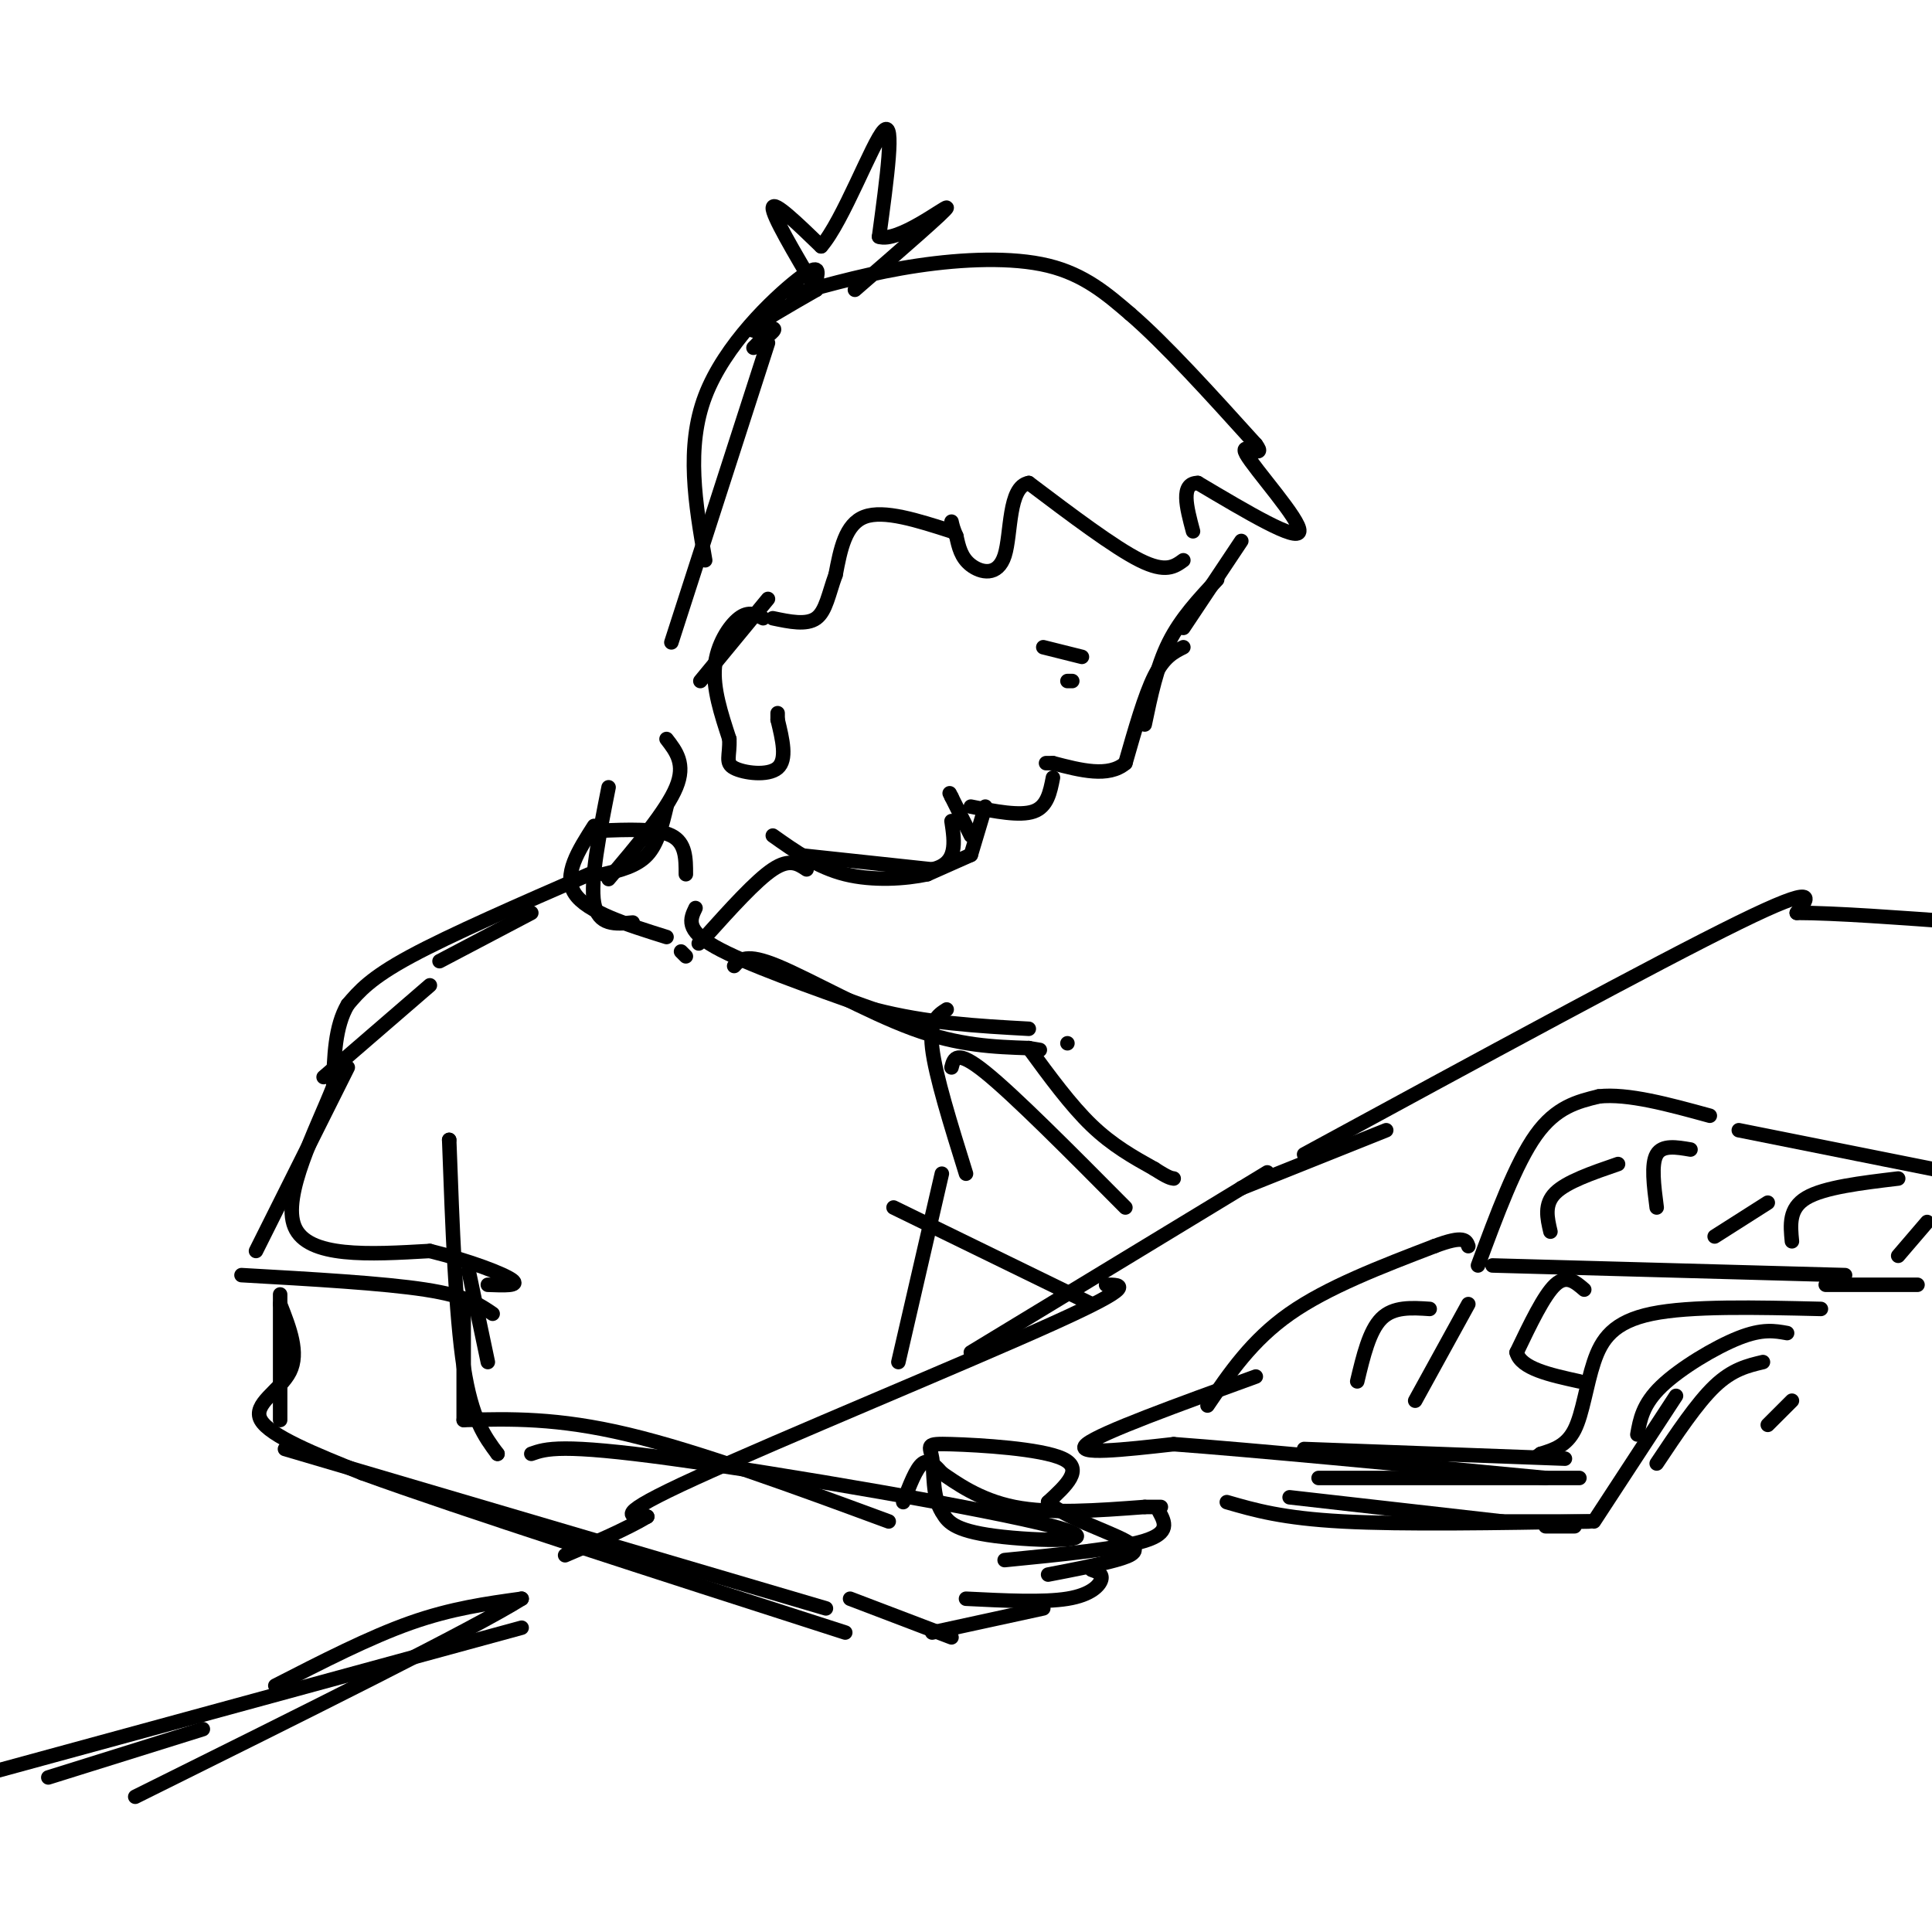 <svg viewBox='0 0 400 400' version='1.1' xmlns='http://www.w3.org/2000/svg' xmlns:xlink='http://www.w3.org/1999/xlink'><g fill='none' stroke='rgb(0,0,0)' stroke-width='3' stroke-linecap='round' stroke-linejoin='round'><path d='M169,60c-6.000,3.444 -12.000,6.889 -13,8c-1.000,1.111 3.000,-0.111 4,0c1.000,0.111 -1.000,1.556 -3,3'/><path d='M157,71c-0.667,0.667 -0.833,0.833 -1,1'/><path d='M164,61c8.356,-2.311 16.711,-4.622 26,-6c9.289,-1.378 19.511,-1.822 27,0c7.489,1.822 12.244,5.911 17,10'/><path d='M234,65c7.167,6.167 16.583,16.583 26,27'/><path d='M260,92c2.667,3.560 -3.667,-1.042 -2,2c1.667,3.042 11.333,13.726 11,16c-0.333,2.274 -10.667,-3.863 -21,-10'/><path d='M248,100c-3.667,0.000 -2.333,5.000 -1,10'/><path d='M245,116c-1.833,1.333 -3.667,2.667 -9,0c-5.333,-2.667 -14.167,-9.333 -23,-16'/><path d='M213,100c-4.310,0.726 -3.583,10.542 -5,15c-1.417,4.458 -4.976,3.560 -7,2c-2.024,-1.560 -2.512,-3.780 -3,-6'/><path d='M198,111c-0.667,-1.500 -0.833,-2.250 -1,-3'/><path d='M197,110c-7.000,-2.250 -14.000,-4.500 -18,-3c-4.000,1.500 -5.000,6.750 -6,12'/><path d='M173,119c-1.422,3.867 -1.978,7.533 -4,9c-2.022,1.467 -5.511,0.733 -9,0'/><path d='M159,124c0.000,0.000 -14.000,17.000 -14,17'/><path d='M159,71c0.000,0.000 -20.000,62.000 -20,62'/><path d='M169,60c-4.583,-7.750 -9.167,-15.500 -9,-17c0.167,-1.500 5.083,3.250 10,8'/><path d='M170,51c4.489,-5.067 10.711,-21.733 13,-24c2.289,-2.267 0.644,9.867 -1,22'/><path d='M182,49c3.800,1.333 13.800,-6.333 14,-6c0.200,0.333 -9.400,8.667 -19,17'/><path d='M169,58c0.422,-1.911 0.844,-3.822 -4,0c-4.844,3.822 -14.956,13.378 -19,24c-4.044,10.622 -2.022,22.311 0,34'/><path d='M257,112c0.000,0.000 -12.000,18.000 -12,18'/><path d='M245,134c-2.000,1.000 -4.000,2.000 -6,6c-2.000,4.000 -4.000,11.000 -6,18'/><path d='M233,158c-3.500,3.000 -9.250,1.500 -15,0'/><path d='M218,158c-2.500,0.000 -1.250,0.000 0,0'/><path d='M216,134c0.000,0.000 8.000,2.000 8,2'/><path d='M221,141c0.000,0.000 1.000,0.000 1,0'/><path d='M218,161c-0.583,3.000 -1.167,6.000 -4,7c-2.833,1.000 -7.917,0.000 -13,-1'/><path d='M204,167c0.000,0.000 -3.000,10.000 -3,10'/><path d='M201,177c0.000,0.000 -9.000,4.000 -9,4'/><path d='M192,181c-4.511,0.978 -11.289,1.422 -17,0c-5.711,-1.422 -10.356,-4.711 -15,-8'/><path d='M167,180c-1.750,-1.167 -3.500,-2.333 -7,0c-3.500,2.333 -8.750,8.167 -14,14'/><path d='M146,194c-2.333,2.333 -1.167,1.167 0,0'/><path d='M138,167c-0.917,3.833 -1.833,7.667 -4,10c-2.167,2.333 -5.583,3.167 -9,4'/><path d='M123,171c-3.250,5.083 -6.500,10.167 -4,14c2.500,3.833 10.750,6.417 19,9'/><path d='M141,197c0.000,0.000 1.000,1.000 1,1'/><path d='M110,189c0.000,0.000 -19.000,10.000 -19,10'/><path d='M89,204c0.000,0.000 -22.000,19.000 -22,19'/><path d='M221,216c0.000,0.000 0.000,0.000 0,0'/><path d='M229,266c3.356,0.000 6.711,0.000 -11,8c-17.711,8.000 -56.489,24.000 -74,32c-17.511,8.000 -13.756,8.000 -10,8'/><path d='M134,314c-4.500,2.667 -10.750,5.333 -17,8'/><path d='M201,280c0.000,0.000 56.000,-34.000 56,-34'/><path d='M257,246c9.333,-5.667 4.667,-2.833 0,0'/><path d='M257,246c0.000,0.000 30.000,-12.000 30,-12'/><path d='M152,200c1.222,-1.356 2.444,-2.711 9,0c6.556,2.711 18.444,9.489 28,13c9.556,3.511 16.778,3.756 24,4'/><path d='M213,217c4.000,0.667 2.000,0.333 0,0'/><path d='M213,217c4.333,5.917 8.667,11.833 13,16c4.333,4.167 8.667,6.583 13,9'/><path d='M239,242c2.833,1.833 3.417,1.917 4,2'/><path d='M185,250c0.000,0.000 41.000,20.000 41,20'/><path d='M195,243c0.000,0.000 -9.000,39.000 -9,39'/><path d='M93,236c0.000,0.000 0.000,0.000 0,0'/><path d='M93,236c0.667,18.083 1.333,36.167 3,47c1.667,10.833 4.333,14.417 7,18'/><path d='M103,301c0.000,0.000 0.000,0.000 0,0'/><path d='M72,221c0.000,0.000 -19.000,38.000 -19,38'/><path d='M50,264c14.667,0.833 29.333,1.667 38,3c8.667,1.333 11.333,3.167 14,5'/><path d='M58,268c0.000,0.000 0.000,26.000 0,26'/><path d='M59,300c0.000,0.000 112.000,33.000 112,33'/><path d='M96,270c0.000,0.000 0.000,24.000 0,24'/><path d='M96,294c9.667,-0.250 19.333,-0.500 34,3c14.667,3.500 34.333,10.750 54,18'/><path d='M187,311c1.333,-3.500 2.667,-7.000 4,-8c1.333,-1.000 2.667,0.500 4,2'/><path d='M195,305c2.756,1.867 7.644,5.533 15,7c7.356,1.467 17.178,0.733 27,0'/><path d='M237,312c4.833,0.000 3.417,0.000 2,0'/><path d='M240,313c1.167,2.167 2.333,4.333 -3,6c-5.333,1.667 -17.167,2.833 -29,4'/><path d='M226,325c1.156,0.400 2.311,0.800 2,2c-0.311,1.200 -2.089,3.200 -7,4c-4.911,0.800 -12.956,0.400 -21,0'/><path d='M216,333c0.000,0.000 -23.000,5.000 -23,5'/><path d='M197,339c0.000,0.000 -21.000,-8.000 -21,-8'/><path d='M124,172c6.000,-0.250 12.000,-0.500 15,1c3.000,1.500 3.000,4.750 3,8'/><path d='M144,188c-1.083,2.250 -2.167,4.500 4,8c6.167,3.500 19.583,8.250 33,13'/><path d='M181,209c10.833,2.833 21.417,3.417 32,4'/><path d='M196,209c-1.833,1.167 -3.667,2.333 -3,8c0.667,5.667 3.833,15.833 7,26'/><path d='M197,221c0.500,-1.917 1.000,-3.833 7,1c6.000,4.833 17.500,16.417 29,28'/><path d='M250,291c4.583,-6.750 9.167,-13.500 17,-19c7.833,-5.500 18.917,-9.750 30,-14'/><path d='M297,258c6.167,-2.333 6.583,-1.167 7,0'/><path d='M306,262c3.917,-10.583 7.833,-21.167 12,-27c4.167,-5.833 8.583,-6.917 13,-8'/><path d='M331,227c6.000,-0.667 14.500,1.667 23,4'/><path d='M309,262c0.000,0.000 73.000,2.000 73,2'/><path d='M377,271c-13.512,-0.321 -27.024,-0.643 -35,1c-7.976,1.643 -10.417,5.250 -12,10c-1.583,4.750 -2.310,10.643 -4,14c-1.690,3.357 -4.345,4.179 -7,5'/><path d='M319,301c-1.167,0.833 -0.583,0.417 0,0'/><path d='M260,285c-16.083,5.833 -32.167,11.667 -35,14c-2.833,2.333 7.583,1.167 18,0'/><path d='M243,299c15.833,1.167 46.417,4.083 77,7'/><path d='M360,234c0.000,0.000 45.000,9.000 45,9'/><path d='M370,276c-2.556,-0.467 -5.111,-0.933 -10,1c-4.889,1.933 -12.111,6.267 -16,10c-3.889,3.733 -4.444,6.867 -5,10'/><path d='M365,282c-3.167,0.750 -6.333,1.500 -10,5c-3.667,3.500 -7.833,9.750 -12,16'/><path d='M371,290c0.000,0.000 -5.000,5.000 -5,5'/><path d='M378,266c0.000,0.000 19.000,0.000 19,0'/><path d='M270,239c36.500,-19.833 73.000,-39.667 90,-48c17.000,-8.333 14.500,-5.167 12,-2'/><path d='M372,189c7.833,0.000 21.417,1.000 35,2'/><path d='M110,301c3.030,-1.071 6.060,-2.143 29,1c22.940,3.143 65.792,10.500 79,14c13.208,3.500 -3.226,3.143 -12,2c-8.774,-1.143 -9.887,-3.071 -11,-5'/><path d='M195,313c-2.021,-3.064 -1.573,-8.223 -2,-11c-0.427,-2.777 -1.730,-3.171 4,-3c5.730,0.171 18.494,0.906 23,3c4.506,2.094 0.753,5.547 -3,9'/><path d='M217,311c3.107,3.000 12.375,6.000 16,8c3.625,2.000 1.607,3.000 -2,4c-3.607,1.000 -8.804,2.000 -14,3'/><path d='M270,300c0.000,0.000 54.000,2.000 54,2'/><path d='M273,306c0.000,0.000 54.000,0.000 54,0'/><path d='M267,310c0.000,0.000 44.000,5.000 44,5'/><path d='M301,315c0.000,0.000 28.000,0.000 28,0'/><path d='M329,315c-19.250,0.333 -38.500,0.667 -51,0c-12.500,-0.667 -18.250,-2.333 -24,-4'/><path d='M320,316c0.000,0.000 6.000,0.000 6,0'/><path d='M330,315c0.000,0.000 17.000,-26.000 17,-26'/><path d='M328,267c-1.833,-1.583 -3.667,-3.167 -6,-1c-2.333,2.167 -5.167,8.083 -8,14'/><path d='M314,280c0.833,3.333 6.917,4.667 13,6'/><path d='M304,270c0.000,0.000 -11.000,20.000 -11,20'/><path d='M296,271c-3.750,-0.250 -7.500,-0.500 -10,2c-2.500,2.500 -3.750,7.750 -5,13'/><path d='M321,255c-0.667,-2.833 -1.333,-5.667 1,-8c2.333,-2.333 7.667,-4.167 13,-6'/><path d='M343,250c-0.583,-4.500 -1.167,-9.000 0,-11c1.167,-2.000 4.083,-1.500 7,-1'/><path d='M355,256c0.000,0.000 11.000,-7.000 11,-7'/><path d='M371,257c-0.333,-3.417 -0.667,-6.833 3,-9c3.667,-2.167 11.333,-3.083 19,-4'/><path d='M393,260c0.000,0.000 6.000,-7.000 6,-7'/><path d='M108,337c0.000,0.000 -110.000,30.000 -110,30'/><path d='M10,368c0.000,0.000 32.000,-10.000 32,-10'/><path d='M57,349c9.750,-5.000 19.500,-10.000 28,-13c8.500,-3.000 15.750,-4.000 23,-5'/><path d='M108,331c-9.500,6.000 -44.750,23.500 -80,41'/><path d='M158,128c-1.489,-0.778 -2.978,-1.556 -5,0c-2.022,1.556 -4.578,5.444 -5,10c-0.422,4.556 1.289,9.778 3,15'/><path d='M151,153c0.155,3.560 -0.958,4.958 1,6c1.958,1.042 6.988,1.726 9,0c2.012,-1.726 1.006,-5.863 0,-10'/><path d='M161,149c0.000,-1.833 0.000,-1.417 0,-1'/><path d='M138,153c2.000,2.583 4.000,5.167 2,10c-2.000,4.833 -8.000,11.917 -14,19'/><path d='M126,163c-1.917,9.667 -3.833,19.333 -3,24c0.833,4.667 4.417,4.333 8,4'/><path d='M122,181c-14.333,6.250 -28.667,12.500 -37,17c-8.333,4.500 -10.667,7.250 -13,10'/><path d='M72,208c-2.667,4.500 -2.833,10.750 -3,17'/><path d='M69,225c-3.489,8.867 -10.711,22.533 -8,29c2.711,6.467 15.356,5.733 28,5'/><path d='M89,259c8.356,2.067 15.244,4.733 17,6c1.756,1.267 -1.622,1.133 -5,1'/><path d='M58,270c1.978,5.044 3.956,10.089 2,14c-1.956,3.911 -7.844,6.689 -6,10c1.844,3.311 11.422,7.156 21,11'/><path d='M75,305c20.167,7.333 60.083,20.167 100,33'/><path d='M97,263c0.000,0.000 4.000,19.000 4,19'/><path d='M165,177c0.000,0.000 28.000,3.000 28,3'/><path d='M193,180c5.333,-1.167 4.667,-5.583 4,-10'/><path d='M201,173c0.000,0.000 -4.000,-8.000 -4,-8'/><path d='M197,165c-0.667,-1.333 -0.333,-0.667 0,0'/><path d='M237,150c1.250,-6.000 2.500,-12.000 5,-17c2.500,-5.000 6.250,-9.000 10,-13'/></g>
</svg>